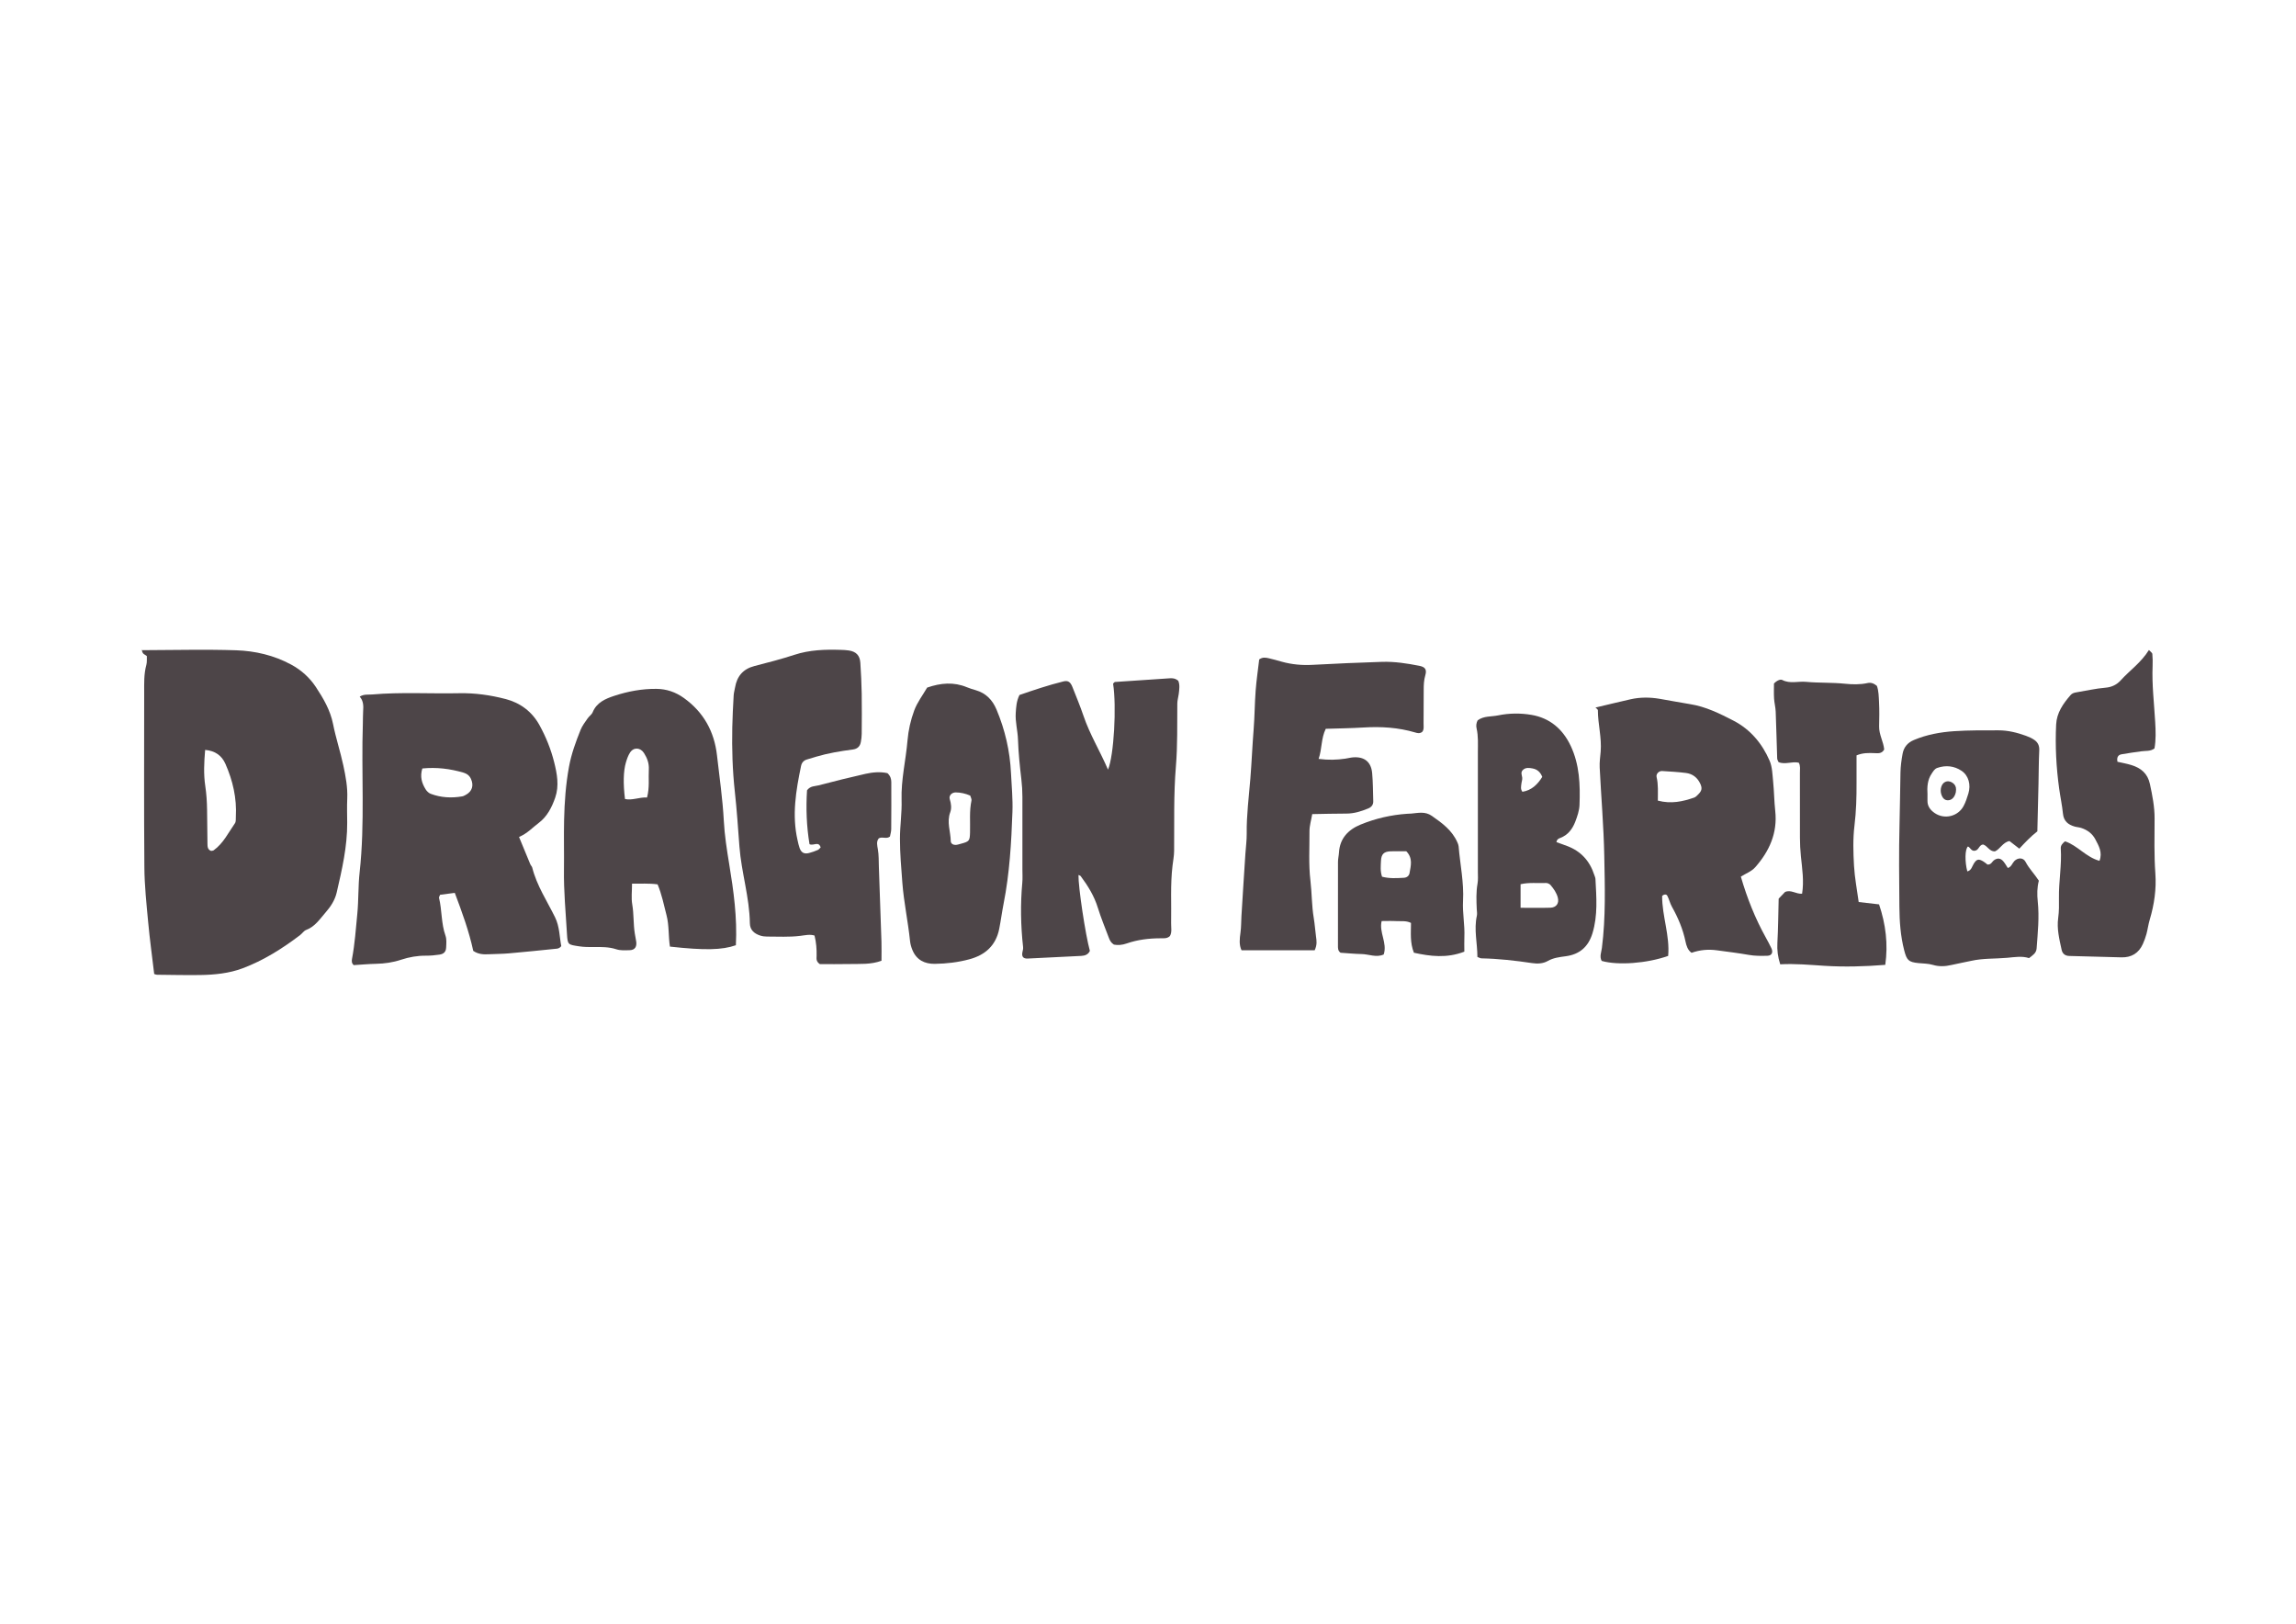 <svg viewBox="0 0 841.89 595.28" version="1.1" xmlns="http://www.w3.org/2000/svg" data-name="レイヤー_1" id="_レイヤー_1">
  
  <defs>
    <style>
      .st0 {
        fill: #4d4548;
      }
    </style>
  </defs>
  <path d="M56.54,357.07c-.76-6.44-1.63-12.71-2.21-19.01-.62-6.68-1.34-13.38-1.39-20.07-.18-21.32-.07-42.64-.07-63.96,0-3.44-.14-6.88.79-10.26.29-1.06.14-2.24.19-3.21-.65-.71-1.81-.51-1.86-2.76.02.72.23.56.65.56,11.31-.02,22.64-.34,33.93.04,7,.24,13.85,1.82,20.18,5.24,3.73,2.01,6.77,4.78,9.01,8.14,2.77,4.18,5.35,8.55,6.37,13.67,1.02,5.11,2.67,10.1,3.77,15.2.85,3.97,1.61,7.99,1.43,12.12-.13,2.95-.04,5.9-.02,8.86.05,8.73-1.9,17.15-3.85,25.59-.66,2.84-2.25,5.2-4,7.21-2.09,2.39-3.91,5.28-7.19,6.5-.86.32-1.45,1.29-2.23,1.89-6.53,4.96-13.5,9.35-21.15,12.2-4.84,1.81-10.21,2.37-15.48,2.44-5.25.07-10.49-.04-15.74-.1-.46,0-.92-.23-1.13-.28ZM75.22,274.94c-.39,4.53-.6,8.92.05,13.22.44,2.93.62,5.83.66,8.76.04,4.08.09,8.16.14,12.25.01,1.14,0,2.3,1.34,2.79.32-.07.7-.06.94-.23,3.55-2.55,5.39-6.47,7.8-9.92.41-.59.29-1.57.33-2.38.38-6.79-1.11-13.23-3.83-19.4-1.34-3.03-3.76-4.78-7.42-5.1Z" class="st0"></path>
  <path d="M190.31,306.83c1.54,3.72,2.83,6.88,4.14,10.02.19.44.61.81.72,1.26,1.66,6.58,5.41,12.19,8.35,18.17,1.69,3.44,1.63,7.22,2.28,10.57-.7.94-1.4.93-2.03.99-5.7.58-11.39,1.17-17.09,1.67-2.45.22-4.91.21-7.36.33-1.99.1-3.93.05-5.79-1.24-1.56-7.24-4.12-14.23-6.77-21.26-2.02.26-3.76.49-5.38.7-.2.52-.46.86-.4,1.11,1.11,4.57.77,9.37,2.37,13.88.47,1.32.31,2.91.24,4.37-.07,1.54-.85,2.34-2.46,2.58-1.62.24-3.27.4-4.9.39-3.15-.03-6.21.51-9.15,1.48-3,1-6.02,1.43-9.16,1.5-2.76.06-5.52.31-8.21.48-.81-.68-.78-1.54-.63-2.32,1.03-5.46,1.4-10.98,1.94-16.5.49-5.07.29-10.18.85-15.19,2-18.16.57-36.37,1.18-54.54.05-1.47,0-2.95.1-4.42.14-1.96.17-3.88-1.25-5.46,1.55-.98,3.08-.67,4.52-.79,10.64-.92,21.31-.24,31.96-.46,5.79-.12,11.46.69,16.98,2.12,5.37,1.38,9.71,4.59,12.46,9.59,2.36,4.29,4.19,8.82,5.38,13.57,1.07,4.27,1.88,8.64.4,12.95-1.23,3.57-2.97,7.01-6.08,9.33-2.22,1.65-4.05,3.78-7.2,5.14ZM154.86,281.73c-.94,3.02-.18,5.45,1.25,7.71.41.66,1.1,1.31,1.81,1.58,3.75,1.42,7.64,1.62,11.57.94.47-.08.92-.35,1.35-.58,2.3-1.26,2.94-3.41,1.86-5.81-.59-1.31-1.55-1.96-2.91-2.35-4.76-1.37-9.58-2.01-14.93-1.49Z" class="st0"></path>
  <path d="M585.02,259.4c4.24-1,8.51-2.05,12.81-3.02,3.56-.81,7.15-.79,10.74-.18,3.71.62,7.41,1.36,11.13,1.95,5.76.9,10.92,3.47,15.97,6.08,6.13,3.17,10.48,8.36,13.2,14.65,1,2.32,1.04,5.1,1.3,7.69.36,3.57.38,7.18.77,10.74.88,8.07-2.14,14.72-7.3,20.6-1.4,1.6-3.5,2.32-5.31,3.48,2.3,7.9,5.25,15.31,9.16,22.34.71,1.29,1.41,2.58,2.04,3.91.72,1.53.12,2.72-1.45,2.76-2.29.06-4.56.09-6.86-.32-3.86-.68-7.77-1.15-11.66-1.68-3.12-.43-6.18-.18-9.3.91-1.45-.99-1.91-2.67-2.23-4.17-.95-4.54-2.73-8.71-4.98-12.73-.71-1.27-1.02-2.76-1.71-4.05-.27-.5-1.08-.64-1.87.12-.05,7.29,2.88,14.53,2.21,21.97-7.78,2.76-18.45,3.54-24.37,1.84-.89-1.56-.12-3.22.07-4.74,1.44-11.26,1.09-22.57.87-33.86-.21-10.78-1.15-21.55-1.68-32.32-.1-1.93.2-3.88.36-5.82.43-5.1-1.02-10.08-1.02-15.16,0-.35-.62-.7-.9-1ZM607.89,293.52c4.91,1.29,9.15.33,13.32-1.11.58-.2,1.06-.74,1.51-1.19,1.35-1.33,1.48-2.31.71-3.94-1.06-2.25-2.84-3.6-5.25-3.9-2.89-.36-5.81-.53-8.72-.71-1.18-.07-2.3,1.07-2.02,2.23.65,2.72.45,5.48.45,8.63Z" class="st0"></path>
  <path d="M428.97,343.18c-1,.95-2.18.81-3.31.81-4.29,0-8.5.49-12.57,1.91-1.6.56-3.18.69-4.64.41-1.06-.67-1.51-1.54-1.85-2.47-1.38-3.67-2.89-7.3-4.05-11.05-1.33-4.31-3.63-8.03-6.28-11.58-.17-.22-.54-.29-.82-.44-.1,4.32,2.56,22.02,4.18,27.83-.61,1.37-1.82,1.78-3.18,1.85-6.55.34-13.1.67-19.64.97-1.61.07-2.26-.71-1.91-2.36.14-.64.32-1.21.24-1.88-.87-7.84-1.01-15.69-.29-23.56.15-1.63.04-3.28.04-4.92,0-8.86,0-17.72,0-26.58,0-2.13-.13-4.24-.38-6.37-.57-4.87-1.08-9.76-1.24-14.65-.11-3.28-1.05-6.45-.82-9.76.15-2.14.23-4.23,1.36-6.54,5.15-1.78,10.55-3.61,16.11-4.98,1.71-.42,2.58.19,3.32,2.06,1.38,3.49,2.83,6.97,4.04,10.53,2.31,6.83,6.08,12.95,9,19.75,2.18-5.19,3.17-23.23,1.86-31.52.24-.21.46-.6.71-.62,6.69-.48,13.38-.93,20.07-1.35.97-.06,1.97-.03,3.11.9.64,1.4.4,3.18.17,4.95-.15,1.13-.5,2.25-.51,3.38-.07,7.71.12,15.41-.52,23.11-.86,10.31-.55,20.64-.65,30.96-.02,1.79-.36,3.58-.58,5.36-.84,7.03-.38,14.09-.52,21.13-.03,1.61.39,3.28-.46,4.75Z" class="st0"></path>
  <path d="M300.91,310.67c-.75-2.43-2.57-.45-4.08-1.18-1.09-6.52-1.33-13.26-.91-19.76,1.24-1.66,2.89-1.45,4.26-1.81,5.7-1.51,11.42-2.92,17.17-4.22,2.71-.61,5.49-.82,8.05-.25,1.11,1.02,1.41,2.11,1.42,3.27.02,5.74.02,11.49-.03,17.23,0,.96-.32,1.92-.47,2.74-1.31,1.04-2.71-.08-4.08.65-.99,1.15-.57,2.72-.34,4.06.36,2.13.29,4.24.36,6.37.31,9.16.66,18.32.95,27.48.07,2.28.01,4.57.01,6.98-3.98,1.46-7.92,1.11-11.79,1.2-3.75.09-7.51.02-10.82.02-1.45-.99-1.2-2.05-1.18-2.99.05-2.47-.12-4.91-.76-7.47-1.69-.54-3.49-.1-5.21.11-4.1.51-8.19.25-12.29.26-.8,0-1.64-.11-2.4-.36-2.17-.71-3.77-2.02-3.81-4.51-.13-9.54-3.12-18.69-3.83-28.15-.5-6.69-.95-13.4-1.68-20.07-.86-7.84-1.1-15.69-.94-23.56.08-3.93.29-7.85.51-11.78.05-.97.35-1.93.51-2.9.7-4.13,2.96-6.78,7.1-7.85,4.91-1.27,9.83-2.53,14.65-4.11,5.57-1.83,11.26-2,17.01-1.82.98.03,1.97.07,2.94.22,2.69.41,4.06,1.8,4.24,4.53.25,3.76.43,7.53.5,11.3.08,4.92.04,9.85,0,14.77,0,.97-.14,1.95-.31,2.91-.28,1.64-1.24,2.58-2.95,2.8-4.55.59-9.07,1.34-13.49,2.65-1.1.32-2.18.69-3.28.99-1.24.35-1.96,1.18-2.21,2.39-1.87,9.01-3.4,18.04-1.28,27.24.22.95.41,1.93.74,2.84.63,1.72,1.69,2.29,3.46,1.84,1.11-.28,2.19-.68,3.24-1.13.4-.17.69-.62,1.01-.91Z" class="st0"></path>
  <path d="M269.81,346.54c-5.05,1.77-11.46,1.9-24.16.5-.6-3.76-.26-7.71-1.25-11.51-.98-3.79-1.73-7.63-3.28-11.31-3.15-.44-6.21-.2-9.37-.27,0,2.81-.33,5.28.08,7.63.62,3.57.36,7.19.95,10.74.13.8.25,1.6.42,2.38.49,2.27-.3,3.63-2.38,3.66-1.62.02-3.26.18-4.87-.35-2.69-.88-5.51-.84-8.29-.81-1.78.02-3.51.02-5.3-.26-4.09-.64-4.23-.49-4.47-4.61-.46-7.83-1.21-15.65-1.1-23.52.08-6.07-.09-12.14.05-18.21.15-6.53.61-13.04,1.8-19.5.86-4.71,2.49-9.15,4.26-13.55.6-1.49,1.64-2.82,2.56-4.16.55-.81,1.51-1.41,1.86-2.27,1.47-3.59,4.66-4.94,7.91-6.01,5-1.65,10.16-2.61,15.46-2.56,3.71.04,7.01,1.16,10.07,3.35,7.24,5.19,11.16,12.32,12.14,21.01.9,7.97,2.07,15.9,2.5,23.94.28,5.37,1.13,10.74,2,16.06,1.59,9.7,2.96,19.4,2.43,29.61ZM237.26,292.36c.99-3.77.46-7.05.65-10.28.12-2.23-.6-4.15-1.76-5.98-1.32-2.08-3.79-2.25-5.13-.19-.7,1.06-1.13,2.34-1.5,3.57-.95,3.19-1.05,7.85-.35,13.45,2.61.6,5.17-.7,8.1-.57Z" class="st0"></path>
  <path d="M482.06,348.39h-26.81c-.98-2-.7-4.3-.39-6.5.27-1.97.23-3.92.34-5.88.45-7.68.97-15.35,1.46-23.03.16-2.45.51-4.91.48-7.36-.09-6.74.79-13.41,1.33-20.09.49-6.04.73-12.08,1.21-18.12.38-4.73.38-9.5.74-14.23.3-3.89.87-7.75,1.3-11.42,1.3-.94,2.45-.67,3.56-.42,1.6.36,3.17.82,4.75,1.26,3.67,1.01,7.39,1.35,11.2,1.14,8.52-.45,17.04-.84,25.56-1.1,4.6-.14,9.16.57,13.67,1.46,2.16.43,2.78,1.39,2.16,3.49-.52,1.78-.58,3.54-.58,5.35,0,4.1-.02,8.2-.05,12.31,0,1.12.22,2.3-.54,3.11-.93.64-1.73.41-2.51.18-6.21-1.84-12.54-2.23-18.97-1.83-4.58.28-9.17.33-13.84.48-1.75,3.52-1.34,7.35-2.62,11.03,3.62.48,6.71.36,9.79-.09.97-.14,1.93-.41,2.91-.48,4.09-.29,6.56,1.67,6.93,5.78.31,3.42.29,6.87.4,10.31.04,1.3-.66,2.16-1.82,2.64-2.59,1.07-5.22,1.9-8.08,1.89-4.09,0-8.17.12-12.47.19-.37,2.2-1.02,4.23-1.01,6.26.04,6.05-.37,12.09.35,18.16.54,4.53.45,9.15,1.22,13.69.38,2.26.52,4.55.83,6.82.2,1.46.46,2.9-.49,4.98Z" class="st0"></path>
  <path d="M747.6,322.87c-.66,2.49-.68,5.04-.4,7.67.6,5.73,0,11.45-.42,17.17-.13,1.73-1.4,2.47-2.78,3.55-2.52-.84-5.24-.37-7.99-.12-4.4.4-8.86.14-13.22,1.12-2.39.54-4.82.95-7.21,1.51-2.28.53-4.53.66-6.8-.02-1.75-.52-3.56-.49-5.35-.67-3.63-.36-4.28-1.09-5.2-4.66-1.36-5.27-1.73-10.65-1.77-16.05-.08-10.01-.21-20.02.05-30.02.16-6.39.22-12.78.35-19.17.05-2.27.36-4.56.77-6.8.43-2.39,1.77-4.08,4.14-5.08,4.75-2,9.75-2.9,14.81-3.24,5.39-.36,10.82-.31,16.23-.31,3.47,0,6.83.83,10.08,2.01,1.07.39,2.14.87,3.07,1.51,1.26.88,1.87,2.1,1.79,3.78-.2,4.09-.19,8.19-.28,12.29-.13,5.73-.28,11.46-.42,17.44-2.38,1.83-4.49,4.07-6.61,6.35-1.27-.98-2.43-1.88-3.61-2.79-2.47.46-3.44,3-5.37,3.8-2.06,0-2.66-2.04-4.31-2.54-1.43.12-1.57,2.02-2.85,2.25-1.43.41-1.84-1.18-2.69-1.52-1.15.94-1.17,5.7-.24,9.13,1.52-.36,1.71-1.78,2.36-2.82,1.07-1.72,1.81-1.87,3.59-.77.55.34,1.03.77,1.43,1.08,1.39.11,1.68-1.07,2.43-1.6,1.26-.9,2.42-.76,3.44.48.62.75,1.09,1.61,1.6,2.39,1.35-.44,1.6-1.71,2.37-2.52,1.32-1.36,3.29-1.35,4.13.26,1.3,2.5,3.31,4.48,4.87,6.91ZM706.76,291.42c0,.53,0,1.35,0,2.17-.03,2.02,1.11,3.43,2.62,4.47,3.57,2.47,8.55,1.29,10.61-2.54.77-1.43,1.28-3.02,1.76-4.58.99-3.21.11-6.61-2.51-8.36-2.69-1.8-5.77-2.13-8.89-1.05-.99.34-1.48,1.25-2.03,2.06-1.57,2.3-1.74,4.89-1.55,7.83Z" class="st0"></path>
  <path d="M339.97,252.08c4.97-1.72,9.75-2.13,14.57-.13,1.06.44,2.16.77,3.26,1.09,3.73,1.08,6.13,3.59,7.6,7.09,3.13,7.46,4.92,15.16,5.31,23.3.23,4.73.7,9.47.53,14.2-.4,11.28-1.04,22.55-3.24,33.66-.6,3.05-1,6.14-1.6,9.19-1.2,6.11-5.09,9.63-10.97,11.21-4.14,1.11-8.36,1.61-12.63,1.67-3.75.05-6.72-1.41-8.23-5.05-.44-1.05-.76-2.19-.88-3.31-.73-7.15-2.27-14.18-2.82-21.36-.41-5.38-.88-10.76-.88-16.15,0-4.74.75-9.48.6-14.21-.23-7.41,1.57-14.58,2.18-21.89.31-3.68,1.16-7.41,2.44-10.88,1.11-3.02,3.16-5.69,4.76-8.44ZM355.77,291.68c-1.77-.76-3.5-1.15-5.3-1.17-1.46-.02-2.63,1.15-2.21,2.49.51,1.64.71,3.34.17,4.79-1.35,3.61.14,7.06.19,10.57.01.89.83,1.4,1.71,1.4.63,0,1.26-.23,1.88-.39,3.24-.87,3.39-1.05,3.48-4.23.11-3.89-.3-7.79.53-11.65.12-.55-.3-1.21-.46-1.8Z" class="st0"></path>
  <path d="M787.94,238.28c.69.75,1.24,1.07,1.27,1.43.13,1.47.16,2.95.1,4.42-.29,6.89.56,13.72.95,20.57.19,3.26.31,6.52-.26,9.69-1.52,1.14-3.24.81-4.83,1.05-2.43.36-4.86.65-7.27,1.1-1.33.25-1.79,1.24-1.47,2.74,1.66.39,3.42.68,5.12,1.21,3.49,1.08,5.95,3.07,6.78,6.96.89,4.17,1.72,8.29,1.71,12.59-.02,6.72-.2,13.43.28,20.15.41,5.75-.4,11.42-2.06,16.97-.52,1.72-.73,3.52-1.2,5.26-.34,1.26-.8,2.49-1.33,3.68-1.51,3.34-4.17,4.96-7.81,4.88-6.39-.14-12.77-.36-19.16-.51-1.57-.04-2.51-.86-2.81-2.26-.83-3.84-1.81-7.68-1.26-11.65.34-2.45.32-4.9.28-7.36-.1-6.06,1.07-12.06.67-18.13-.07-1.09.57-1.84,1.56-2.63,4.55,1.49,7.68,5.82,12.63,7.15,1.18-3.05-.25-5.46-1.5-7.85-1.11-2.13-2.95-3.48-5.22-4.21-.77-.25-1.62-.28-2.4-.51-2.38-.69-4-1.98-4.27-4.72-.31-3.08-.97-6.12-1.39-9.18-1.08-7.8-1.49-15.64-1.11-23.5.21-4.33,2.57-7.65,5.28-10.78.57-.66,1.32-.89,2.16-1.02,3.55-.57,7.07-1.41,10.65-1.7,2.35-.19,4.2-1.16,5.58-2.69,3.28-3.64,7.43-6.43,10.36-11.14Z" class="st0"></path>
  <path d="M541.73,350.84c0-5.04-1.33-10.04-.2-15.11.17-.77,0-1.63-.04-2.44-.13-3.11-.27-6.21.28-9.31.26-1.43.13-2.94.13-4.42,0-14.59.01-29.18,0-43.77,0-2.94.2-5.89-.48-8.8-.22-.94-.09-1.96.4-2.9,2.23-1.67,5.01-1.3,7.53-1.82,4.03-.84,8.26-.86,12.23-.18,6.67,1.14,11.44,5.15,14.38,11.4,3.25,6.92,3.48,14.23,3.21,21.6-.07,2.07-.8,4.19-1.55,6.15-1.02,2.65-2.66,4.89-5.49,5.96-.61.23-1.24.47-1.42,1.54,1.25.45,2.57.92,3.88,1.41,5.1,1.89,8.36,5.52,10.01,10.66.15.47.38.93.41,1.4.35,6.69.92,13.38-1.1,19.97-1.51,4.92-4.69,7.71-9.76,8.39-2.27.31-4.52.55-6.6,1.73-1.76,1.01-3.82,1.08-5.76.79-6.16-.92-12.33-1.62-18.56-1.74-.45,0-.9-.3-1.52-.52ZM557.57,332.81c3.82,0,7.39.08,10.94-.03,2.16-.07,3.24-1.61,2.71-3.67-.45-1.76-1.5-3.25-2.65-4.62-.37-.44-1.14-.8-1.71-.77-3.04.14-6.13-.29-9.3.45v8.65ZM565.51,284.82c-.65-1.73-1.85-2.78-3.52-3.09-1.22-.22-2.6-.47-3.64.61-.81.84-.32,1.77-.19,2.72.11.75-.24,1.55-.31,2.34-.09.92-.38,1.88.39,2.88,3.36-.54,5.55-2.67,7.27-5.46Z" class="st0"></path>
  <path d="M650.48,250.58c1.1-1.13,2.37-1.64,3.03-1.29,2.84,1.47,5.8.42,8.68.68,4.73.44,9.5.21,14.24.69,2.74.28,5.57.37,8.34-.24,1.21-.27,2.27.06,3.44,1.03.67,1.78.68,3.92.79,6.01.16,2.95.09,5.91.03,8.86-.06,3.01,1.62,5.64,1.86,8.45-.87,1.62-2.29,1.38-3.55,1.34-2.13-.08-4.25-.15-6.59.82,0,3.27-.01,6.68,0,10.09.03,5.25-.12,10.45-.76,15.7-.59,4.85-.44,9.84-.16,14.74.25,4.38,1.1,8.73,1.71,13.24,2.53.29,4.94.57,7.47.86,2.47,7.3,3.34,14.62,2.28,22.17-7.62.61-14.98.81-22.29.35-5.37-.34-10.74-.85-16.23-.55-.9-2.75-1.18-5.22-1.04-7.86.3-5.4.33-10.81.47-16.21.79-.83,1.55-1.63,2.32-2.43,2.17-1.01,4.09.84,6.27.6.75-4.63.02-9.18-.44-13.72-.23-2.29-.35-4.57-.35-6.87,0-7.88,0-15.76-.01-23.64,0-1.28.25-2.61-.41-3.78-2.5-.58-4.96.8-7.42-.21-.17-.43-.48-.87-.5-1.32-.2-5.73-.32-11.47-.55-17.2-.06-1.62-.51-3.22-.6-4.84-.11-1.94-.03-3.89-.03-5.46Z" class="st0"></path>
  <path d="M536.95,348.89c-6.5,2.5-12.54,1.7-18.5.4-1.48-3.7-1.08-7.32-1.07-10.93-1.76-.89-3.59-.57-5.35-.67-1.76-.1-3.52-.02-5.41-.02-1.02,4.17,2.15,8,.76,12.25-2.69,1.24-5.41-.1-8.11-.15-2.61-.05-5.22-.32-7.72-.48-1.05-.76-.95-1.78-.95-2.76,0-10.18-.02-20.35.01-30.53,0-1.14.29-2.27.36-3.41.29-5.24,3.43-8.44,7.91-10.28,5.46-2.24,11.21-3.57,17.14-3.97.49-.03.98-.03,1.47-.07,2.57-.22,5.04-.89,7.54.85,3.81,2.65,7.47,5.33,9.38,9.76.19.44.39.92.43,1.39.55,6.68,1.99,13.25,1.62,20.05-.24,4.37.69,8.79.49,13.22-.07,1.63-.01,3.27-.01,5.35ZM506.78,321.42c2.8.73,5.39.52,7.98.39,1.1-.06,1.92-.71,2.09-1.73.46-2.68,1.29-5.45-1.19-7.99-1.79,0-3.74-.05-5.69.01-2.5.07-3.51,1.01-3.6,3.59-.06,1.77-.32,3.58.4,5.74Z" class="st0"></path>
  <path d="M717.24,289.51c-.02.26-.02.59-.08.91-.39,1.79-1.41,2.89-2.76,2.97-1.28.08-2.17-.74-2.63-2.39-.46-1.67.13-3.65,1.41-4.29.92-.46,1.88-.33,2.77.27.89.6,1.32,1.41,1.29,2.53Z" class="st0"></path>
</svg>